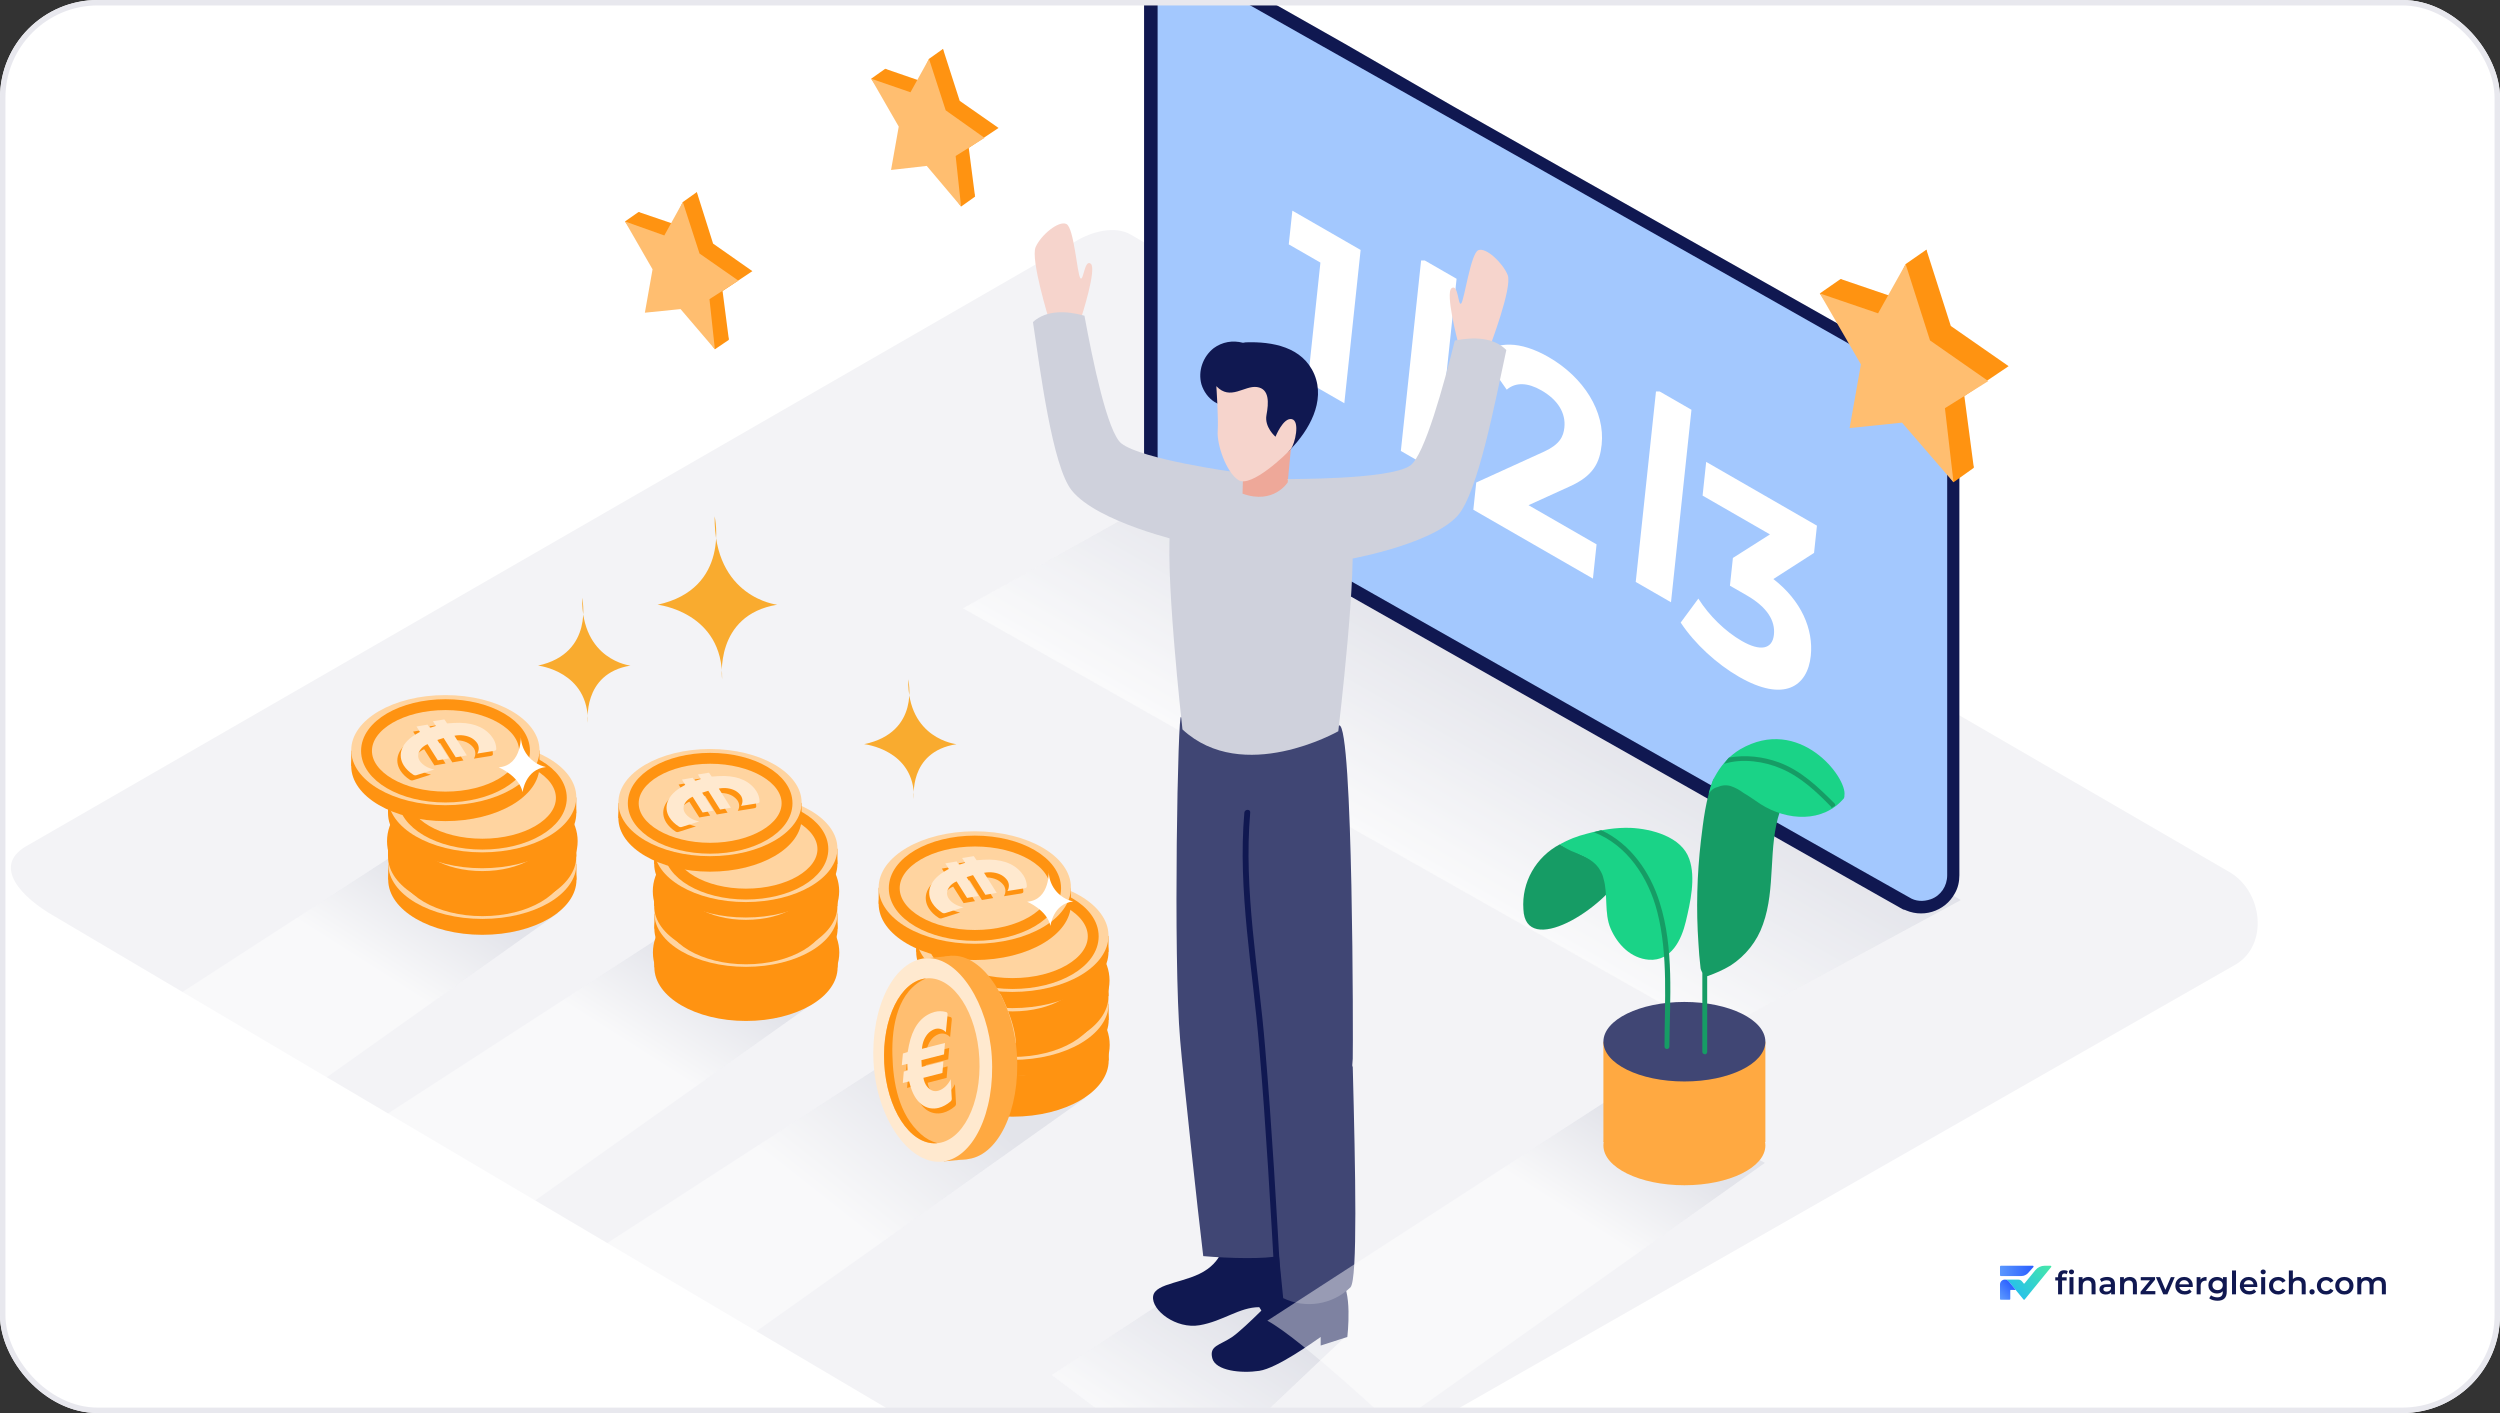 <?xml version="1.0" encoding="UTF-8"?>
<svg xmlns="http://www.w3.org/2000/svg" width="460" height="260" viewBox="0 0 460 260" fill="none">
  <rect x="0" y="0" width="460" height="260" fill="#333333" stroke="none"/>
  <g clip-path="url(#clip0_852_2)">
    <rect width="460" height="260" rx="18" fill="white"></rect>
    <path d="M373.183 234.219L374.14 233.146C374.159 233.125 374.171 233.098 374.176 233.07C374.18 233.042 374.176 233.013 374.165 232.986C374.154 232.96 374.135 232.938 374.111 232.921C374.087 232.905 374.06 232.897 374.031 232.896H368.149C368.11 232.896 368.072 232.912 368.044 232.94C368.016 232.968 368 233.006 368 233.046V234.644C368 234.684 368.016 234.722 368.044 234.75C368.072 234.778 368.11 234.794 368.149 234.794H371.9C372.142 234.794 372.381 234.743 372.602 234.644C372.823 234.545 373.021 234.4 373.183 234.219Z" fill="url(#paint0_linear_852_2)"></path>
    <path d="M377.295 232.896C377.324 232.896 377.351 232.904 377.375 232.919C377.399 232.934 377.418 232.956 377.431 232.982C377.443 233.007 377.447 233.036 377.444 233.064C377.44 233.092 377.429 233.119 377.411 233.141L373.656 237.739L372.55 239.099C372.536 239.116 372.518 239.13 372.498 239.14C372.478 239.149 372.456 239.154 372.434 239.154C372.412 239.154 372.39 239.149 372.37 239.14C372.35 239.13 372.332 239.116 372.318 239.099L370.886 237.347L369.622 235.795C369.533 235.685 369.421 235.596 369.294 235.535C369.167 235.474 369.028 235.443 368.887 235.442H371.361C371.493 235.443 371.622 235.473 371.741 235.529C371.86 235.586 371.964 235.669 372.047 235.771L372.355 236.148C372.364 236.16 372.376 236.17 372.39 236.177C372.404 236.183 372.419 236.187 372.434 236.187C372.449 236.187 372.464 236.183 372.478 236.177C372.491 236.17 372.503 236.16 372.513 236.148L373.619 234.794L373.671 234.73L374.502 233.711C374.71 233.457 374.972 233.251 375.269 233.11C375.565 232.969 375.889 232.896 376.218 232.896H377.295Z" fill="url(#paint1_linear_852_2)"></path>
    <path d="M370.886 237.343H369.993C369.965 237.343 369.939 237.354 369.92 237.373C369.901 237.392 369.89 237.419 369.89 237.446V239.004C369.89 239.024 369.886 239.043 369.879 239.061C369.871 239.079 369.86 239.096 369.846 239.11C369.832 239.124 369.816 239.135 369.798 239.142C369.78 239.15 369.76 239.154 369.741 239.154H368.149C368.13 239.154 368.11 239.15 368.092 239.142C368.074 239.135 368.058 239.124 368.044 239.11C368.03 239.096 368.019 239.079 368.011 239.061C368.004 239.043 368 239.024 368 239.004V236.336C368 236.219 368.022 236.102 368.067 235.994C368.111 235.886 368.176 235.787 368.259 235.704C368.341 235.621 368.439 235.555 368.547 235.51C368.654 235.466 368.77 235.442 368.887 235.442C369.027 235.442 369.166 235.474 369.293 235.534C369.42 235.594 369.533 235.682 369.622 235.792L370.886 237.343Z" fill="url(#paint2_linear_852_2)"></path>
    <path d="M378.686 238.151V234.816C378.686 234.485 378.782 234.221 378.975 234.024C379.171 233.823 379.45 233.723 379.811 233.723C379.941 233.723 380.062 233.736 380.176 233.764C380.294 233.792 380.392 233.835 380.471 233.894L380.27 234.45C380.215 234.406 380.153 234.375 380.082 234.355C380.011 234.332 379.939 234.32 379.864 234.32C379.711 234.32 379.595 234.363 379.517 234.45C379.438 234.533 379.399 234.659 379.399 234.828V235.183L379.422 235.514V238.151H378.686ZM378.168 235.609V235.017H380.265V235.609H378.168ZM380.783 238.151V234.994H381.519V238.151H380.783ZM381.154 234.473C381.016 234.473 380.903 234.43 380.812 234.343C380.726 234.257 380.683 234.152 380.683 234.03C380.683 233.904 380.726 233.8 380.812 233.717C380.903 233.63 381.016 233.587 381.154 233.587C381.291 233.587 381.403 233.628 381.49 233.711C381.58 233.79 381.625 233.89 381.625 234.012C381.625 234.142 381.582 234.253 381.495 234.343C381.409 234.43 381.295 234.473 381.154 234.473ZM384.27 234.958C384.521 234.958 384.745 235.008 384.941 235.106C385.142 235.205 385.299 235.356 385.412 235.561C385.526 235.762 385.583 236.022 385.583 236.342V238.151H384.847V236.436C384.847 236.156 384.78 235.948 384.647 235.81C384.517 235.672 384.335 235.603 384.099 235.603C383.926 235.603 383.773 235.638 383.64 235.709C383.506 235.78 383.402 235.886 383.328 236.028C383.257 236.166 383.222 236.342 383.222 236.555V238.151H382.485V234.994H383.186V235.845L383.063 235.585C383.173 235.384 383.332 235.23 383.54 235.124C383.752 235.013 383.995 234.958 384.27 234.958ZM388.455 238.151V237.512L388.413 237.376V236.259C388.413 236.042 388.349 235.875 388.219 235.756C388.09 235.634 387.893 235.573 387.63 235.573C387.454 235.573 387.279 235.601 387.106 235.656C386.937 235.711 386.794 235.788 386.676 235.886L386.388 235.348C386.556 235.218 386.757 235.122 386.988 235.059C387.224 234.992 387.467 234.958 387.719 234.958C388.174 234.958 388.525 235.069 388.773 235.289C389.024 235.506 389.15 235.843 389.15 236.3V238.151H388.455ZM387.465 238.192C387.23 238.192 387.024 238.153 386.847 238.074C386.67 237.991 386.533 237.879 386.435 237.737C386.34 237.591 386.293 237.428 386.293 237.246C386.293 237.069 386.335 236.909 386.417 236.767C386.503 236.625 386.643 236.513 386.835 236.43C387.028 236.348 387.283 236.306 387.601 236.306H388.514V236.797H387.654C387.402 236.797 387.234 236.838 387.147 236.921C387.061 237 387.018 237.098 387.018 237.217C387.018 237.351 387.071 237.457 387.177 237.536C387.283 237.615 387.43 237.654 387.618 237.654C387.799 237.654 387.96 237.613 388.101 237.53C388.247 237.447 388.351 237.325 388.413 237.163L388.537 237.607C388.466 237.792 388.339 237.936 388.154 238.038C387.974 238.141 387.744 238.192 387.465 238.192ZM391.879 234.958C392.13 234.958 392.354 235.008 392.55 235.106C392.75 235.205 392.908 235.356 393.021 235.561C393.135 235.762 393.192 236.022 393.192 236.342V238.151H392.456V236.436C392.456 236.156 392.389 235.948 392.256 235.81C392.126 235.672 391.944 235.603 391.708 235.603C391.535 235.603 391.382 235.638 391.249 235.709C391.115 235.78 391.011 235.886 390.937 236.028C390.866 236.166 390.831 236.342 390.831 236.555V238.151H390.094V234.994H390.795V235.845L390.672 235.585C390.781 235.384 390.941 235.23 391.149 235.124C391.361 235.013 391.604 234.958 391.879 234.958ZM393.867 238.151V237.684L395.804 235.331L395.94 235.585H393.902V234.994H396.529V235.461L394.591 237.814L394.444 237.56H396.582V238.151H393.867ZM398.039 238.151L396.691 234.994H397.456L398.616 237.778H398.239L399.441 234.994H400.148L398.799 238.151H398.039ZM402 238.192C401.65 238.192 401.344 238.123 401.081 237.985C400.822 237.843 400.62 237.65 400.474 237.406C400.333 237.161 400.262 236.884 400.262 236.572C400.262 236.257 400.331 235.979 400.468 235.739C400.61 235.494 400.802 235.303 401.046 235.165C401.293 235.027 401.574 234.958 401.888 234.958C402.194 234.958 402.467 235.025 402.706 235.159C402.946 235.293 403.134 235.482 403.272 235.727C403.409 235.971 403.478 236.259 403.478 236.59C403.478 236.622 403.476 236.657 403.472 236.696C403.472 236.736 403.47 236.773 403.466 236.809H400.845V236.318H403.077L402.789 236.472C402.793 236.29 402.755 236.131 402.677 235.993C402.598 235.855 402.49 235.747 402.353 235.668C402.219 235.589 402.064 235.549 401.888 235.549C401.707 235.549 401.548 235.589 401.411 235.668C401.277 235.747 401.171 235.857 401.093 235.999C401.018 236.137 400.981 236.3 400.981 236.489V236.608C400.981 236.797 401.024 236.964 401.11 237.11C401.197 237.256 401.318 237.368 401.475 237.447C401.632 237.526 401.813 237.565 402.017 237.565C402.194 237.565 402.353 237.538 402.494 237.483C402.636 237.428 402.761 237.341 402.871 237.223L403.266 237.678C403.124 237.843 402.946 237.971 402.73 238.062C402.518 238.149 402.274 238.192 402 238.192ZM404.185 238.151V234.994H404.886V235.863L404.803 235.609C404.898 235.396 405.045 235.234 405.245 235.124C405.449 235.013 405.702 234.958 406.005 234.958V235.662C405.973 235.654 405.944 235.65 405.916 235.65C405.889 235.646 405.861 235.644 405.834 235.644C405.555 235.644 405.333 235.727 405.168 235.892C405.004 236.054 404.921 236.296 404.921 236.62V238.151H404.185ZM408.026 239.339C407.735 239.339 407.45 239.3 407.172 239.221C406.897 239.146 406.671 239.036 406.494 238.89L406.824 238.334C406.962 238.448 407.134 238.539 407.342 238.606C407.554 238.677 407.768 238.712 407.984 238.712C408.33 238.712 408.583 238.632 408.744 238.47C408.905 238.312 408.986 238.074 408.986 237.755V237.193L409.044 236.478L409.021 235.762V234.994H409.722V237.672C409.722 238.243 409.576 238.663 409.286 238.931C408.995 239.203 408.575 239.339 408.026 239.339ZM407.931 238.009C407.633 238.009 407.362 237.946 407.119 237.82C406.879 237.69 406.689 237.51 406.547 237.282C406.41 237.053 406.341 236.785 406.341 236.478C406.341 236.174 406.41 235.908 406.547 235.68C406.689 235.451 406.879 235.274 407.119 235.147C407.362 235.021 407.633 234.958 407.931 234.958C408.198 234.958 408.438 235.011 408.65 235.118C408.862 235.224 409.031 235.39 409.156 235.614C409.286 235.839 409.351 236.127 409.351 236.478C409.351 236.828 409.286 237.118 409.156 237.347C409.031 237.571 408.862 237.739 408.65 237.849C408.438 237.956 408.198 238.009 407.931 238.009ZM408.043 237.382C408.228 237.382 408.393 237.345 408.538 237.27C408.683 237.191 408.795 237.085 408.874 236.951C408.956 236.813 408.997 236.655 408.997 236.478C408.997 236.3 408.956 236.145 408.874 236.011C408.795 235.873 408.683 235.768 408.538 235.697C408.393 235.622 408.228 235.585 408.043 235.585C407.859 235.585 407.692 235.622 407.543 235.697C407.397 235.768 407.284 235.873 407.201 236.011C407.123 236.145 407.083 236.3 407.083 236.478C407.083 236.655 407.123 236.813 407.201 236.951C407.284 237.085 407.397 237.191 407.543 237.27C407.692 237.345 407.859 237.382 408.043 237.382ZM410.69 238.151V233.764H411.426V238.151H410.69ZM413.87 238.192C413.521 238.192 413.215 238.123 412.951 237.985C412.692 237.843 412.49 237.65 412.345 237.406C412.204 237.161 412.133 236.884 412.133 236.572C412.133 236.257 412.202 235.979 412.339 235.739C412.48 235.494 412.673 235.303 412.916 235.165C413.163 235.027 413.444 234.958 413.758 234.958C414.065 234.958 414.337 235.025 414.577 235.159C414.816 235.293 415.005 235.482 415.142 235.727C415.28 235.971 415.348 236.259 415.348 236.59C415.348 236.622 415.346 236.657 415.343 236.696C415.343 236.736 415.341 236.773 415.337 236.809H412.716V236.318H414.948L414.659 236.472C414.663 236.29 414.626 236.131 414.547 235.993C414.469 235.855 414.361 235.747 414.224 235.668C414.09 235.589 413.935 235.549 413.758 235.549C413.578 235.549 413.419 235.589 413.281 235.668C413.148 235.747 413.042 235.857 412.963 235.999C412.889 236.137 412.851 236.3 412.851 236.489V236.608C412.851 236.797 412.895 236.964 412.981 237.11C413.067 237.256 413.189 237.368 413.346 237.447C413.503 237.526 413.684 237.565 413.888 237.565C414.065 237.565 414.224 237.538 414.365 237.483C414.506 237.428 414.632 237.341 414.742 237.223L415.136 237.678C414.995 237.843 414.816 237.971 414.6 238.062C414.388 238.149 414.145 238.192 413.87 238.192ZM416.055 238.151V234.994H416.792V238.151H416.055ZM416.426 234.473C416.289 234.473 416.175 234.43 416.085 234.343C415.999 234.257 415.955 234.152 415.955 234.03C415.955 233.904 415.999 233.8 416.085 233.717C416.175 233.63 416.289 233.587 416.426 233.587C416.564 233.587 416.676 233.628 416.762 233.711C416.852 233.79 416.898 233.89 416.898 234.012C416.898 234.142 416.854 234.253 416.768 234.343C416.682 234.43 416.568 234.473 416.426 234.473ZM419.201 238.192C418.871 238.192 418.576 238.123 418.317 237.985C418.062 237.843 417.862 237.65 417.717 237.406C417.571 237.161 417.499 236.884 417.499 236.572C417.499 236.257 417.571 235.979 417.717 235.739C417.862 235.494 418.062 235.303 418.317 235.165C418.576 235.027 418.871 234.958 419.201 234.958C419.507 234.958 419.776 235.021 420.008 235.147C420.243 235.27 420.422 235.451 420.544 235.691L419.978 236.022C419.884 235.873 419.768 235.762 419.631 235.691C419.497 235.62 419.352 235.585 419.195 235.585C419.014 235.585 418.851 235.624 418.706 235.703C418.561 235.782 418.447 235.896 418.364 236.046C418.282 236.192 418.241 236.367 418.241 236.572C418.241 236.777 418.282 236.955 418.364 237.104C418.447 237.25 418.561 237.362 418.706 237.441C418.851 237.52 419.014 237.56 419.195 237.56C419.352 237.56 419.497 237.524 419.631 237.453C419.768 237.382 419.884 237.272 419.978 237.122L420.544 237.453C420.422 237.69 420.243 237.873 420.008 238.003C419.776 238.129 419.507 238.192 419.201 238.192ZM422.936 234.958C423.187 234.958 423.411 235.008 423.607 235.106C423.807 235.205 423.964 235.356 424.078 235.561C424.192 235.762 424.249 236.022 424.249 236.342V238.151H423.513V236.436C423.513 236.156 423.446 235.948 423.312 235.81C423.183 235.672 423 235.603 422.765 235.603C422.592 235.603 422.439 235.638 422.305 235.709C422.172 235.78 422.068 235.886 421.993 236.028C421.923 236.166 421.887 236.342 421.887 236.555V238.151H421.151V233.764H421.887V235.845L421.728 235.585C421.838 235.384 421.997 235.23 422.205 235.124C422.417 235.013 422.661 234.958 422.936 234.958ZM425.418 238.192C425.285 238.192 425.171 238.147 425.077 238.056C424.983 237.962 424.935 237.843 424.935 237.701C424.935 237.552 424.983 237.433 425.077 237.347C425.171 237.256 425.285 237.211 425.418 237.211C425.552 237.211 425.666 237.256 425.76 237.347C425.854 237.433 425.901 237.552 425.901 237.701C425.901 237.843 425.854 237.962 425.76 238.056C425.666 238.147 425.552 238.192 425.418 238.192ZM428.012 238.192C427.682 238.192 427.387 238.123 427.128 237.985C426.873 237.843 426.673 237.65 426.528 237.406C426.382 237.161 426.31 236.884 426.31 236.572C426.31 236.257 426.382 235.979 426.528 235.739C426.673 235.494 426.873 235.303 427.128 235.165C427.387 235.027 427.682 234.958 428.012 234.958C428.318 234.958 428.587 235.021 428.818 235.147C429.054 235.27 429.233 235.451 429.354 235.691L428.789 236.022C428.695 235.873 428.579 235.762 428.442 235.691C428.308 235.62 428.163 235.585 428.006 235.585C427.825 235.585 427.662 235.624 427.517 235.703C427.372 235.782 427.258 235.896 427.175 236.046C427.093 236.192 427.052 236.367 427.052 236.572C427.052 236.777 427.093 236.955 427.175 237.104C427.258 237.25 427.372 237.362 427.517 237.441C427.662 237.52 427.825 237.56 428.006 237.56C428.163 237.56 428.308 237.524 428.442 237.453C428.579 237.382 428.695 237.272 428.789 237.122L429.354 237.453C429.233 237.69 429.054 237.873 428.818 238.003C428.587 238.129 428.318 238.192 428.012 238.192ZM431.358 238.192C431.036 238.192 430.75 238.123 430.498 237.985C430.247 237.843 430.049 237.65 429.904 237.406C429.758 237.161 429.686 236.884 429.686 236.572C429.686 236.257 429.758 235.979 429.904 235.739C430.049 235.494 430.247 235.303 430.498 235.165C430.75 235.027 431.036 234.958 431.358 234.958C431.684 234.958 431.973 235.027 432.224 235.165C432.479 235.303 432.677 235.492 432.819 235.733C432.964 235.973 433.037 236.253 433.037 236.572C433.037 236.884 432.964 237.161 432.819 237.406C432.677 237.65 432.479 237.843 432.224 237.985C431.973 238.123 431.684 238.192 431.358 238.192ZM431.358 237.56C431.539 237.56 431.7 237.52 431.841 237.441C431.982 237.362 432.092 237.248 432.171 237.098C432.253 236.949 432.295 236.773 432.295 236.572C432.295 236.367 432.253 236.192 432.171 236.046C432.092 235.896 431.982 235.782 431.841 235.703C431.7 235.624 431.541 235.585 431.364 235.585C431.183 235.585 431.023 235.624 430.881 235.703C430.744 235.782 430.634 235.896 430.551 236.046C430.469 236.192 430.428 236.367 430.428 236.572C430.428 236.773 430.469 236.949 430.551 237.098C430.634 237.248 430.744 237.362 430.881 237.441C431.023 237.52 431.182 237.56 431.358 237.56ZM437.71 234.958C437.961 234.958 438.183 235.008 438.375 235.106C438.572 235.205 438.725 235.356 438.835 235.561C438.945 235.762 439 236.022 439 236.342V238.151H438.264V236.436C438.264 236.156 438.203 235.948 438.081 235.81C437.959 235.672 437.785 235.603 437.557 235.603C437.396 235.603 437.253 235.638 437.127 235.709C437.005 235.78 436.909 235.884 436.838 236.022C436.772 236.16 436.738 236.336 436.738 236.549V238.151H436.002V236.436C436.002 236.156 435.941 235.948 435.82 235.81C435.698 235.672 435.523 235.603 435.295 235.603C435.134 235.603 434.991 235.638 434.865 235.709C434.744 235.78 434.648 235.884 434.577 236.022C434.51 236.16 434.477 236.336 434.477 236.549V238.151H433.741V234.994H434.441V235.833L434.318 235.585C434.424 235.38 434.577 235.224 434.777 235.118C434.981 235.011 435.213 234.958 435.472 234.958C435.767 234.958 436.022 235.031 436.238 235.177C436.458 235.323 436.603 235.544 436.673 235.839L436.385 235.739C436.487 235.502 436.656 235.313 436.891 235.171C437.127 235.029 437.4 234.958 437.71 234.958Z" fill="#101851"></path>
    <path d="M202.529 282.388L10.04 168.607C3.889 165.116 -1.347 159.465 4.638 155.808L197.875 44.437C200.784 42.608 205.189 41.445 208.097 43.19L410.228 160.462C416.378 164.036 417.458 173.926 411.308 177.5L227.961 282.222C220.066 286.793 210.425 286.793 202.529 282.388Z" fill="#F3F3F6"></path>
    <g style="mix-blend-mode:multiply" opacity="0.63">
      <path d="M212.918 91.977L177.18 111.924L315.479 190.133L360.776 165.615C353.96 161.127 219.9 96.299 212.918 91.977Z" fill="url(#paint3_linear_852_2)"></path>
    </g>
    <path d="M359.446 72.861L211.755 -10.75V83.417C211.755 85.993 213.085 88.32 215.329 89.567L348.974 165.2C352.382 167.111 356.62 165.948 358.615 162.54C359.197 161.46 359.529 160.296 359.529 159.049L359.446 72.861Z" fill="#A3C8FE"></path>
    <path d="M351.301 165.116L342.158 159.963L318.97 146.832L288.301 129.461L256.635 111.509L230.538 96.715L216.326 88.653L215.411 88.154C213.915 87.323 213.001 85.661 213.001 83.915C213.001 81.921 213.001 79.926 213.001 78.014V-10.75L211.173 -9.67L215.162 -7.426L225.884 -1.358L241.758 7.618L261.207 18.589L282.4 30.557L303.843 42.691L323.874 53.995L340.745 63.553L352.88 70.451C354.791 71.531 356.703 72.778 358.615 73.692C358.698 73.692 358.781 73.775 358.864 73.859L358.282 72.861V161.044C358.282 163.039 357.119 164.784 355.29 165.449C353.877 165.948 352.464 165.864 351.301 165.116C349.888 164.368 348.724 166.446 350.054 167.194C353.545 169.106 357.867 167.776 359.695 164.368C360.277 163.371 360.526 162.207 360.526 161.044C360.526 159.797 360.526 158.551 360.526 157.387V85.494C360.526 81.339 360.693 77.183 360.526 73.028C360.526 72.944 360.526 72.944 360.526 72.861C360.526 72.446 360.277 72.03 359.944 71.864L355.955 69.62L345.234 63.553L329.359 54.577L309.911 43.606L288.717 31.637L267.274 19.503L247.41 8.033L230.538 -1.525L218.404 -8.423C216.492 -9.503 214.58 -10.667 212.586 -11.664L212.336 -11.831C211.755 -12.163 211.006 -11.997 210.674 -11.415C210.591 -11.249 210.508 -10.999 210.508 -10.833V82.253C210.508 82.835 210.508 83.417 210.508 83.998C210.508 86.575 211.838 88.902 214.082 90.232C217.323 92.144 220.731 93.972 224.055 95.883L247.825 109.348L278.91 126.968L310.492 144.837L336.257 159.465L349.472 166.945L350.054 167.277C350.636 167.61 351.384 167.36 351.716 166.779C352.049 166.197 351.883 165.449 351.301 165.116Z" fill="#101851"></path>
    <path d="M354.458 45.933L358.947 59.979L369.585 67.376L361.44 72.861L363.185 86.076L353.794 75.105L344.069 76.103L346.23 64.384L338.667 51.335L349.389 54.992L354.458 45.933Z" fill="#FF9311"></path>
    <path d="M359.445 88.736L363.185 86.076L357.118 68.373L354.458 45.933L350.635 48.592L347.061 56.571L338.667 51.335L334.844 53.995" fill="#FF9311"></path>
    <path d="M350.635 48.592L355.123 62.638L365.845 70.118L357.866 75.105L359.445 88.736L349.97 77.765L340.329 78.762L342.407 67.043L334.844 53.995L345.565 57.652L350.635 48.592Z" fill="#FFBE70"></path>
    <path d="M281.249 92.955L293.769 100.164L293.099 106.465L271.094 93.794L271.627 88.783L284.153 83.078C287.032 81.747 287.672 80.292 287.845 78.669C288.124 76.044 286.706 73.607 283.627 71.834C281.132 70.397 278.893 70.273 277.24 71.702L272.718 65.249C275.365 62.771 279.701 62.684 284.942 65.702C291.431 69.439 295.351 75.748 294.706 81.81C294.361 85.055 293.256 87.56 288.717 89.556L281.249 92.955Z" fill="white"></path>
    <g clip-path="url(#clip1_852_2)">
      <path d="M237.793 38.76L250.355 45.993L246.802 79.404L240.063 75.524L242.957 48.318L237.133 44.965L237.793 38.76Z" fill="white"></path>
    </g>
    <g clip-path="url(#clip2_852_2)">
      <path d="M326.299 106.542C331.439 110.515 333.705 115.771 333.182 120.687C332.583 126.319 328.25 129.295 319.972 124.528C315.895 122.181 311.831 118.473 309.246 114.553L312.496 110.144C314.498 113.322 317.459 116.193 320.496 117.941C323.865 119.881 326.113 119.504 326.402 116.783C326.671 114.253 325.216 111.744 321.389 109.54L318.311 107.768L318.854 102.661L325.672 98.33L313.276 91.192L313.936 84.987L334.318 96.723L333.785 101.735L326.299 106.542Z" fill="white"></path>
    </g>
    <g clip-path="url(#clip3_852_2)">
      <path d="M300.974 107.079L304.74 71.663L311.229 75.399L307.463 110.816L300.974 107.079Z" fill="white"></path>
    </g>
    <g clip-path="url(#clip4_852_2)">
      <path d="M257.755 82.976L261.522 47.56L268.011 51.296L264.244 86.713L257.755 82.976Z" fill="white"></path>
    </g>
    <g style="mix-blend-mode:multiply" opacity="0.63">
      <path d="M225.501 232L193.501 253L219.501 272.5L248.001 245.5C241.186 241.095 232.399 236.405 225.501 232Z" fill="url(#paint4_linear_852_2)"></path>
    </g>
    <path d="M198.955 58.417C198.955 58.417 201.864 49.441 200.701 48.527C199.537 47.613 199.371 51.852 198.789 51.187C198.207 50.522 197.626 41.878 196.213 41.213C194.8 40.548 191.558 43.208 190.561 45.452C189.564 47.696 193.054 58.916 193.054 58.916C193.054 58.916 197.376 62.075 198.955 58.417Z" fill="#F6D4CC"></path>
    <path d="M206.353 81.606C203.776 79.611 201.033 66.23 199.537 58.085C196.213 57.171 192.556 57.005 190.062 59.249C191.392 68.059 193.636 85.845 197.21 90.25C201.948 96.151 217.822 99.725 217.822 99.725L227.048 86.842C226.965 86.842 210.093 84.515 206.353 81.606Z" fill="#CFD1DC"></path>
    <path d="M222.145 233.536C225.719 230.96 225.054 227.801 225.054 227.801L237.022 228.799C237.188 233.453 237.105 238.024 237.188 242.678L232.866 242.346L231.703 240.518C228.046 240.518 225.054 243.094 220.732 243.842C216.41 244.59 211.839 241.099 212.171 238.523C212.504 235.946 218.571 236.113 222.145 233.536Z" fill="#101851"></path>
    <path d="M235.608 237.609C235.608 237.609 229.042 244.424 226.714 246.003C224.387 247.582 222.476 247.582 223.058 249.909C223.639 252.236 228.377 252.735 231.701 252.236C235.026 251.738 241.675 246.917 243.005 246.003V247.582L247.908 246.003C247.908 246.003 248.989 236.944 246.412 235.281" fill="#101851"></path>
    <path d="M235.94 135.879L217.323 131.972C216.741 129.894 215.827 176.188 217.157 191.481C217.656 197.465 220.398 222.981 221.396 231.126C226.133 231.541 232.948 231.708 235.525 231.043C236.439 207.771 235.94 135.879 235.94 135.879Z" fill="#404674"></path>
    <path d="M225.801 138.123L246.413 133.468C248.989 133.219 248.989 191.897 248.906 194.806L248.823 195.969C248.823 196.052 248.823 196.218 248.906 196.302C249.405 215.584 249.82 235.365 248.491 236.861C245.166 240.102 240.179 240.85 236.107 238.855C236.107 238.855 228.876 165.633 227.629 158.402C226.466 151.67 225.884 144.855 225.801 138.123Z" fill="#404674"></path>
    <path d="M236.855 88.089C236.855 88.089 237.437 88.338 238.351 88.754C241.26 90.083 247.493 93.491 248.574 97.647C249.987 103.132 246.247 134.549 246.247 134.549C246.247 134.549 228.71 144.522 217.573 134.216C217.573 134.216 214.082 103.215 215.495 96.068C216.908 88.92 221.895 86.51 227.048 86.842" fill="#CFD1DC"></path>
    <path d="M237.52 82.603L236.938 88.754C236.938 88.754 234.362 92.909 228.627 90.832L228.793 84.598" fill="#EEA899"></path>
    <path d="M223.308 64.069C224.887 62.906 226.798 62.573 228.71 63.072C228.876 63.072 229.042 62.989 229.209 62.989C234.112 62.823 239.681 63.82 241.842 68.89C243.92 73.877 240.844 79.196 237.437 82.687C234.694 85.513 230.871 82.604 231.037 79.528C229.125 78.697 227.879 76.869 227.713 74.791C226.216 75.04 224.72 74.708 223.474 73.96C222.31 73.212 221.479 72.048 221.064 70.718C220.399 68.308 221.313 65.649 223.308 64.069Z" fill="#101851"></path>
    <path d="M223.806 71.05C223.806 71.05 224.221 77.035 224.055 79.362C223.889 81.689 225.551 86.842 227.878 88.338C230.205 89.834 236.771 83.517 237.519 82.603C238.267 81.689 239.265 77.45 237.685 77.118C236.106 76.785 234.693 80.359 234.693 80.359C234.693 80.359 232.616 78.614 233.031 76.37C233.447 74.126 233.613 71.549 231.286 71.217C228.959 70.884 226.382 73.793 223.806 71.05Z" fill="#F6D4CC"></path>
    <path d="M268.272 62.989C268.272 62.989 265.861 53.846 267.108 53.015C268.355 52.184 268.272 56.423 268.853 55.841C269.435 55.259 270.599 46.616 272.012 46.034C273.424 45.452 276.5 48.361 277.414 50.605C278.328 52.849 274.089 63.903 274.089 63.903C274.089 63.903 269.601 66.729 268.272 62.989Z" fill="#F6D4CC"></path>
    <path d="M259.462 85.679C262.122 83.85 265.696 70.635 267.69 62.656C271.098 61.992 274.755 61.992 277.165 64.402C275.254 73.129 272.012 90.665 268.189 94.904C263.119 100.473 246.995 103.132 246.995 103.132L236.855 88.172C236.855 88.089 255.556 88.338 259.462 85.679Z" fill="#CFD1DC"></path>
    <path d="M232.783 192.728C231.619 178.432 228.793 163.888 230.04 149.509C230.123 148.844 229.043 148.844 228.96 149.509C227.713 163.888 230.539 178.432 231.702 192.728C232.949 207.356 233.78 222.067 234.611 236.778C234.611 237.442 235.692 237.442 235.692 236.778C234.861 222.067 234.029 207.356 232.783 192.728Z" fill="#101851"></path>
    <path d="M128.215 35.347L131.207 44.822L138.438 49.891L132.952 53.548L134.116 62.525L127.716 55.044L121.15 55.792L122.646 47.814L117.493 39.004L124.807 41.497L128.215 35.347Z" fill="#FF9311"></path>
    <path d="M131.539 64.27L134.116 62.525L130.043 50.556L128.215 35.347L125.638 37.175L123.145 42.578L117.493 39.004L115 40.749" fill="#FF9311"></path>
    <path d="M125.638 37.175L128.714 46.65L135.861 51.637L130.542 55.044L131.539 64.27L125.223 56.873L118.657 57.538L120.07 49.559L115 40.749L122.231 43.326L125.638 37.175Z" fill="#FFBE70"></path>
    <path d="M173.511 9L176.587 18.558L183.734 23.545L178.249 27.202L179.412 36.178L173.013 28.781L166.53 29.446L167.943 21.467L162.873 12.657L170.104 15.15L173.511 9Z" fill="#FF9311"></path>
    <path d="M176.836 38.006L179.413 36.178L175.34 24.21L173.512 9L170.935 10.829L168.525 16.231L162.873 12.657L160.297 14.485" fill="#FF9311"></path>
    <path d="M170.935 10.829L174.01 20.303L181.158 25.373L175.839 28.698L176.836 38.007L170.52 30.526L163.954 31.274L165.367 23.296L160.297 14.486L167.528 16.979L170.935 10.829Z" fill="#FFBE70"></path>
    <path style="mix-blend-mode:multiply" opacity="0.46" d="M11.188 197.01L76.415 154.764L102.745 167.963L34.498 216.416C34.498 216.416 17.247 200.234 11.188 197.01Z" fill="url(#paint5_linear_852_2)"></path>
    <path d="M88.751 172.007C98.318 172.007 106.073 167.471 106.073 161.876C106.073 156.281 98.318 151.745 88.751 151.745C79.185 151.745 71.43 156.281 71.43 161.876C71.43 167.471 79.185 172.007 88.751 172.007Z" fill="#FF9311"></path>
    <path d="M71.43 161.876V158.949L73.315 161.29L71.43 161.876Z" fill="#FF9311"></path>
    <path d="M106.065 158.949V161.876H103.873L105.479 159.528L106.065 158.949Z" fill="#FF9311"></path>
    <path d="M88.751 169.08C98.318 169.08 106.073 164.544 106.073 158.949C106.073 153.354 98.318 148.818 88.751 148.818C79.185 148.818 71.43 153.354 71.43 158.949C71.43 164.544 79.185 169.08 88.751 169.08Z" fill="#FFD4A0"></path>
    <path d="M88.776 167.57C96.805 167.57 103.313 163.764 103.313 159.069C103.313 154.373 96.805 150.567 88.776 150.567C80.748 150.567 74.239 154.373 74.239 159.069C74.239 163.764 80.748 167.57 88.776 167.57Z" stroke="#FF9311" stroke-width="2" stroke-miterlimit="10"></path>
    <path d="M88.716 167.716C98.283 167.716 106.038 163.18 106.038 157.585C106.038 151.99 98.283 147.454 88.716 147.454C79.15 147.454 71.394 151.99 71.394 157.585C71.394 163.18 79.15 167.716 88.716 167.716Z" fill="#FF9311"></path>
    <path d="M71.394 157.585V154.658L73.28 156.993L71.394 157.585Z" fill="#FF9311"></path>
    <path d="M106.039 154.658V157.585H103.841L105.453 155.236L106.039 154.658Z" fill="#FF9311"></path>
    <path d="M88.716 164.789C98.283 164.789 106.038 160.253 106.038 154.658C106.038 149.063 98.283 144.527 88.716 144.527C79.15 144.527 71.394 149.063 71.394 154.658C71.394 160.253 79.15 164.789 88.716 164.789Z" fill="#FFD4A0"></path>
    <path d="M88.75 163.279C96.778 163.279 103.287 159.473 103.287 154.778C103.287 150.083 96.778 146.277 88.75 146.277C80.721 146.277 74.213 150.083 74.213 154.778C74.213 159.473 80.721 163.279 88.75 163.279Z" stroke="#FF9311" stroke-width="6" stroke-miterlimit="10"></path>
    <path d="M88.716 159.754C98.283 159.754 106.038 155.218 106.038 149.623C106.038 144.028 98.283 139.492 88.716 139.492C79.15 139.492 71.394 144.028 71.394 149.623C71.394 155.218 79.15 159.754 88.716 159.754Z" fill="#FF9311"></path>
    <path d="M71.394 149.63V146.703L73.28 149.038L71.394 149.63Z" fill="#FF9311"></path>
    <path d="M106.039 146.703V149.63H103.841L105.453 147.275L106.039 146.703Z" fill="#FF9311"></path>
    <path d="M88.716 156.833C98.283 156.833 106.038 152.297 106.038 146.702C106.038 141.107 98.283 136.571 88.716 136.571C79.15 136.571 71.394 141.107 71.394 146.702C71.394 152.297 79.15 156.833 88.716 156.833Z" fill="#FFD4A0"></path>
    <path d="M88.75 155.323C96.778 155.323 103.287 151.517 103.287 146.822C103.287 142.127 96.778 138.321 88.75 138.321C80.721 138.321 74.213 142.127 74.213 146.822C74.213 151.517 80.721 155.323 88.75 155.323Z" stroke="#FF9311" stroke-width="2" stroke-miterlimit="10"></path>
    <path d="M81.947 151.086C91.513 151.086 99.269 146.551 99.269 140.955C99.269 135.36 91.513 130.824 81.947 130.824C72.38 130.824 64.625 135.36 64.625 140.955C64.625 146.551 72.38 151.086 81.947 151.086Z" fill="#FF9311"></path>
    <path d="M64.625 140.955V138.035L66.51 140.37L64.625 140.955Z" fill="#FF9311"></path>
    <path d="M99.268 138.035V140.955H97.069L98.675 138.607L99.268 138.035Z" fill="#FF9311"></path>
    <path d="M81.947 148.159C91.513 148.159 99.269 143.623 99.269 138.028C99.269 132.433 91.513 127.897 81.947 127.897C72.38 127.897 64.625 132.433 64.625 138.028C64.625 143.623 72.38 148.159 81.947 148.159Z" fill="#FFD4A0"></path>
    <path d="M81.975 146.656C90.004 146.656 96.512 142.85 96.512 138.155C96.512 133.46 90.004 129.654 81.975 129.654C73.947 129.654 67.439 133.46 67.439 138.155C67.439 142.85 73.947 146.656 81.975 146.656Z" stroke="#FF9311" stroke-width="2" stroke-miterlimit="10"></path>
    <path d="M86.188 136.756C85.751 136.505 85.235 136.335 84.681 136.258C84.127 136.181 83.548 136.2 82.99 136.312L85.269 139.929C84.571 140.04 83.918 140.145 83.231 140.278L80.999 136.726L79.844 137.091L81.983 140.487C81.278 140.6 80.612 140.706 79.932 140.839L78.041 137.857C77.521 138.084 77.085 138.407 76.781 138.791C76.477 139.176 76.316 139.608 76.314 140.042C76.33 140.359 76.433 140.667 76.618 140.948C76.883 141.338 77.257 141.679 77.718 141.951C78.179 142.222 78.716 142.417 79.297 142.525L78.031 142.923C77.418 143.121 76.733 143.321 76.097 143.537C75.99 143.586 75.867 143.607 75.746 143.599C75.625 143.591 75.514 143.553 75.43 143.491C74.691 143.023 74.096 142.446 73.678 141.794C72.487 139.903 73.067 137.548 76.303 135.805L76.642 135.612L76.015 134.614C76.701 134.505 77.367 134.399 78.054 134.265L78.437 134.872L79.58 134.513L79.041 133.644C79.752 133.531 80.424 133.424 81.135 133.31C81.305 133.574 81.626 134.019 81.644 134.04C81.662 134.061 82.459 133.982 82.88 133.957C85.981 133.78 88.251 134.544 89.69 136.249C89.839 136.425 89.973 136.608 90.093 136.796C90.465 137.384 90.669 138.029 90.693 138.691C90.707 138.936 90.615 139.056 90.182 139.116C89.198 139.273 88.208 139.431 87.199 139.592C87.375 139.283 87.465 138.954 87.463 138.626C87.461 138.298 87.367 137.978 87.187 137.685C86.943 137.327 86.604 137.012 86.188 136.756Z" fill="#FF9311"></path>
    <path d="M86.813 135.82C86.376 135.569 85.86 135.399 85.306 135.322C84.752 135.245 84.173 135.263 83.615 135.376L85.894 138.993C85.196 139.104 84.543 139.209 83.856 139.342L81.624 135.789L80.469 136.155L82.608 139.551C81.903 139.663 81.237 139.77 80.557 139.902L78.666 136.92C78.146 137.147 77.71 137.471 77.406 137.855C77.102 138.24 76.941 138.672 76.939 139.105C76.955 139.423 77.058 139.731 77.243 140.011C77.508 140.402 77.882 140.743 78.343 141.014C78.804 141.286 79.341 141.481 79.922 141.588L78.656 141.986C78.043 142.184 77.358 142.385 76.722 142.601C76.615 142.649 76.492 142.671 76.371 142.663C76.25 142.654 76.139 142.616 76.055 142.554C75.316 142.087 74.721 141.51 74.303 140.858C73.112 138.967 73.692 136.612 76.928 134.868L77.267 134.676L76.64 133.678C77.326 133.569 77.992 133.462 78.679 133.329L79.062 133.936L80.205 133.577L79.666 132.708C80.377 132.595 81.049 132.487 81.76 132.374C81.93 132.638 82.251 133.083 82.269 133.104C82.287 133.125 83.084 133.045 83.505 133.021C86.606 132.844 88.876 133.608 90.315 135.313C90.464 135.489 90.598 135.671 90.718 135.86C91.09 136.448 91.294 137.092 91.318 137.754C91.332 138 91.24 138.12 90.807 138.18C89.823 138.337 88.833 138.495 87.824 138.656C88 138.347 88.09 138.018 88.088 137.69C88.086 137.362 87.992 137.041 87.812 136.749C87.568 136.391 87.229 136.075 86.813 135.82Z" fill="#FFE9CF"></path>
    <path d="M95.84 135.106C95.84 135.106 96.21 140.833 91.756 141.188C91.756 141.188 95.524 142.755 96.157 145.754C96.157 145.754 96.624 141.564 100.452 141.135C99.097 140.834 97.89 140.065 97.046 138.962C96.203 137.859 95.775 136.493 95.84 135.106Z" fill="white"></path>
    <path style="mix-blend-mode:multiply" opacity="0.46" d="M60.188 212.123L125.415 169.877L151.745 183.076L83.498 231.529C83.498 231.529 66.247 215.347 60.188 212.123Z" fill="url(#paint6_linear_852_2)"></path>
    <path d="M137.262 187.856C146.573 187.856 154.12 183.441 154.12 177.996C154.12 172.551 146.573 168.136 137.262 168.136C127.952 168.136 120.404 172.551 120.404 177.996C120.404 183.441 127.952 187.856 137.262 187.856Z" fill="#FF9311"></path>
    <path d="M120.404 177.996V175.147L122.239 177.42L120.404 177.996Z" fill="#FF9311"></path>
    <path d="M154.112 175.147V177.996H151.979L153.541 175.711L154.112 175.147Z" fill="#FF9311"></path>
    <path d="M137.262 185.008C146.573 185.008 154.12 180.593 154.12 175.148C154.12 169.703 146.573 165.288 137.262 165.288C127.952 165.288 120.404 169.703 120.404 175.148C120.404 180.593 127.952 185.008 137.262 185.008Z" fill="#FFD4A0"></path>
    <path d="M137.283 183.538C145.097 183.538 151.431 179.833 151.431 175.264C151.431 170.695 145.097 166.99 137.283 166.99C129.47 166.99 123.136 170.695 123.136 175.264C123.136 179.833 129.47 183.538 137.283 183.538Z" stroke="#FF9311" stroke-width="6" stroke-miterlimit="10"></path>
    <path d="M137.262 180.748C146.573 180.748 154.12 176.334 154.12 170.888C154.12 165.443 146.573 161.029 137.262 161.029C127.952 161.029 120.404 165.443 120.404 170.888C120.404 176.334 127.952 180.748 137.262 180.748Z" fill="#FF9311"></path>
    <path d="M120.404 170.888V168.04L122.239 170.319L120.404 170.888Z" fill="#FF9311"></path>
    <path d="M154.112 168.04V170.888H151.979L153.541 168.603L154.112 168.04Z" fill="#FF9311"></path>
    <path d="M137.262 177.9C146.573 177.9 154.12 173.485 154.12 168.04C154.12 162.595 146.573 158.18 137.262 158.18C127.952 158.18 120.404 162.595 120.404 168.04C120.404 173.485 127.952 177.9 137.262 177.9Z" fill="#FFD4A0"></path>
    <path d="M137.283 176.43C145.097 176.43 151.431 172.725 151.431 168.156C151.431 163.587 145.097 159.883 137.283 159.883C129.47 159.883 123.136 163.587 123.136 168.156C123.136 172.725 129.47 176.43 137.283 176.43Z" stroke="#FF9311" stroke-width="2" stroke-miterlimit="10"></path>
    <path d="M137.227 176.572C146.537 176.572 154.085 172.158 154.085 166.712C154.085 161.267 146.537 156.853 137.227 156.853C127.917 156.853 120.369 161.267 120.369 166.712C120.369 172.158 127.917 176.572 137.227 176.572Z" fill="#FF9311"></path>
    <path d="M120.369 166.712V163.864L122.204 166.136L120.369 166.712Z" fill="#FF9311"></path>
    <path d="M154.088 163.864V166.712H151.948L153.517 164.427L154.088 163.864Z" fill="#FF9311"></path>
    <path d="M137.227 173.723C146.537 173.723 154.085 169.309 154.085 163.863C154.085 158.418 146.537 154.004 137.227 154.004C127.917 154.004 120.369 158.418 120.369 163.863C120.369 169.309 127.917 173.723 137.227 173.723Z" fill="#FFD4A0"></path>
    <path d="M137.261 172.254C145.075 172.254 151.409 168.55 151.409 163.981C151.409 159.411 145.075 155.707 137.261 155.707C129.447 155.707 123.113 159.411 123.113 163.981C123.113 168.55 129.447 172.254 137.261 172.254Z" stroke="#FF9311" stroke-width="6" stroke-miterlimit="10"></path>
    <path d="M137.227 168.823C146.537 168.823 154.085 164.408 154.085 158.963C154.085 153.518 146.537 149.104 137.227 149.104C127.917 149.104 120.369 153.518 120.369 158.963C120.369 164.408 127.917 168.823 137.227 168.823Z" fill="#FF9311"></path>
    <path d="M120.369 158.97V156.122L122.204 158.394L120.369 158.97Z" fill="#FF9311"></path>
    <path d="M154.088 156.122V158.97H151.948L153.517 156.678L154.088 156.122Z" fill="#FF9311"></path>
    <path d="M137.227 165.98C146.537 165.98 154.085 161.566 154.085 156.121C154.085 150.675 146.537 146.261 137.227 146.261C127.917 146.261 120.369 150.675 120.369 156.121C120.369 161.566 127.917 165.98 137.227 165.98Z" fill="#FFD4A0"></path>
    <path d="M137.261 164.511C145.075 164.511 151.409 160.807 151.409 156.238C151.409 151.668 145.075 147.964 137.261 147.964C129.447 147.964 123.113 151.668 123.113 156.238C123.113 160.807 129.447 164.511 137.261 164.511Z" stroke="#FF9311" stroke-width="2" stroke-miterlimit="10"></path>
    <path d="M130.64 160.387C139.951 160.387 147.498 155.973 147.498 150.528C147.498 145.083 139.951 140.668 130.64 140.668C121.33 140.668 113.782 145.083 113.782 150.528C113.782 155.973 121.33 160.387 130.64 160.387Z" fill="#FF9311"></path>
    <path d="M113.782 150.528V147.686L115.617 149.958L113.782 150.528Z" fill="#FF9311"></path>
    <path d="M147.496 147.686V150.528H145.356L146.919 148.242L147.496 147.686Z" fill="#FF9311"></path>
    <path d="M130.64 157.538C139.951 157.538 147.498 153.124 147.498 147.678C147.498 142.233 139.951 137.819 130.64 137.819C121.33 137.819 113.782 142.233 113.782 147.678C113.782 153.124 121.33 157.538 130.64 157.538Z" fill="#FFD4A0"></path>
    <path d="M130.668 156.076C138.482 156.076 144.816 152.372 144.816 147.802C144.816 143.233 138.482 139.529 130.668 139.529C122.855 139.529 116.521 143.233 116.521 147.802C116.521 152.372 122.855 156.076 130.668 156.076Z" stroke="#FF9311" stroke-width="2" stroke-miterlimit="10"></path>
    <path d="M134.766 146.441C134.341 146.197 133.839 146.031 133.299 145.956C132.76 145.882 132.197 145.9 131.654 146.009L133.872 149.529C133.193 149.638 132.557 149.739 131.888 149.869L129.716 146.412L128.592 146.767L130.673 150.072C129.988 150.182 129.339 150.285 128.677 150.414L126.838 147.512C126.331 147.733 125.907 148.048 125.611 148.422C125.315 148.796 125.158 149.217 125.157 149.639C125.172 149.948 125.273 150.248 125.453 150.521C125.71 150.9 126.075 151.233 126.523 151.497C126.971 151.761 127.494 151.951 128.06 152.055L126.828 152.443C126.231 152.635 125.564 152.83 124.945 153.04C124.842 153.088 124.721 153.109 124.603 153.101C124.486 153.093 124.377 153.056 124.296 152.995C123.577 152.54 122.998 151.979 122.591 151.345C121.432 149.504 121.996 147.212 125.146 145.515L125.476 145.328L124.866 144.357C125.533 144.25 126.181 144.147 126.85 144.017L127.222 144.608L128.335 144.258L127.81 143.413C128.502 143.302 129.157 143.198 129.848 143.087C130.014 143.344 130.326 143.778 130.343 143.798C130.361 143.819 131.136 143.741 131.547 143.717C134.565 143.545 136.774 144.289 138.174 145.948C138.319 146.119 138.45 146.297 138.566 146.48C138.929 147.053 139.127 147.68 139.15 148.324C139.164 148.563 139.075 148.68 138.653 148.738C137.696 148.891 136.732 149.045 135.75 149.201C135.921 148.9 136.009 148.58 136.007 148.261C136.005 147.942 135.913 147.63 135.739 147.345C135.501 146.997 135.171 146.69 134.766 146.441Z" fill="#FF9311"></path>
    <path d="M135.374 145.53C134.948 145.286 134.446 145.12 133.907 145.045C133.367 144.97 132.804 144.988 132.261 145.098L134.48 148.618C133.8 148.726 133.164 148.828 132.496 148.958L130.323 145.5L129.199 145.856L131.281 149.161C130.595 149.271 129.947 149.374 129.285 149.503L127.445 146.601C126.938 146.822 126.515 147.136 126.219 147.511C125.923 147.885 125.766 148.305 125.764 148.727C125.779 149.036 125.88 149.336 126.06 149.609C126.318 149.989 126.682 150.321 127.13 150.585C127.579 150.849 128.102 151.039 128.667 151.144L127.435 151.531C126.838 151.724 126.171 151.919 125.553 152.129C125.449 152.176 125.329 152.198 125.211 152.19C125.093 152.181 124.985 152.144 124.903 152.084C124.185 151.629 123.605 151.068 123.198 150.433C122.039 148.593 122.604 146.301 125.753 144.604L126.083 144.417L125.473 143.446C126.14 143.339 126.789 143.235 127.457 143.106L127.83 143.696L128.942 143.347L128.418 142.502C129.109 142.391 129.764 142.287 130.456 142.176C130.621 142.433 130.934 142.866 130.951 142.887C130.968 142.907 131.744 142.83 132.154 142.806C135.172 142.634 137.381 143.377 138.782 145.037C138.927 145.208 139.057 145.385 139.173 145.569C139.536 146.141 139.735 146.768 139.758 147.413C139.772 147.652 139.682 147.768 139.26 147.826C138.303 147.979 137.339 148.133 136.357 148.29C136.529 147.989 136.616 147.669 136.614 147.35C136.612 147.03 136.521 146.719 136.346 146.434C136.108 146.086 135.778 145.779 135.374 145.53Z" fill="#FFE9CF"></path>
    <path style="mix-blend-mode:multiply" opacity="0.46" d="M108.188 231.01L173.415 188.764L199.745 201.963L131.498 250.416C131.498 250.416 114.247 234.234 108.188 231.01Z" fill="url(#paint7_linear_852_2)"></path>
    <path d="M186.308 205.469C196.079 205.469 203.999 200.836 203.999 195.122C203.999 189.408 196.079 184.775 186.308 184.775C176.538 184.775 168.617 189.408 168.617 195.122C168.617 200.836 176.538 205.469 186.308 205.469Z" fill="#FF9311"></path>
    <path d="M168.617 195.122V192.132L170.543 194.517L168.617 195.122Z" fill="#FF9311"></path>
    <path d="M203.993 192.132V195.122H201.754L203.394 192.723L203.993 192.132Z" fill="#FF9311"></path>
    <path d="M186.308 202.48C196.079 202.48 203.999 197.848 203.999 192.133C203.999 186.419 196.079 181.786 186.308 181.786C176.538 181.786 168.617 186.419 168.617 192.133C168.617 197.848 176.538 202.48 186.308 202.48Z" fill="#FFD4A0"></path>
    <path d="M186.336 200.937C194.536 200.937 201.183 197.05 201.183 192.255C201.183 187.46 194.536 183.573 186.336 183.573C178.136 183.573 171.489 187.46 171.489 192.255C171.489 197.05 178.136 200.937 186.336 200.937Z" stroke="#FF9311" stroke-width="6" stroke-miterlimit="10"></path>
    <path d="M186.308 198.01C196.079 198.01 203.999 193.377 203.999 187.663C203.999 181.949 196.079 177.316 186.308 177.316C176.538 177.316 168.617 181.949 168.617 187.663C168.617 193.377 176.538 198.01 186.308 198.01Z" fill="#FF9311"></path>
    <path d="M168.617 187.663V184.674L170.543 187.065L168.617 187.663Z" fill="#FF9311"></path>
    <path d="M203.993 184.674V187.663H201.754L203.394 185.265L203.993 184.674Z" fill="#FF9311"></path>
    <path d="M186.308 195.021C196.079 195.021 203.999 190.388 203.999 184.674C203.999 178.959 196.079 174.327 186.308 174.327C176.538 174.327 168.617 178.959 168.617 184.674C168.617 190.388 176.538 195.021 186.308 195.021Z" fill="#FFD4A0"></path>
    <path d="M186.336 193.478C194.536 193.478 201.183 189.591 201.183 184.796C201.183 180.001 194.536 176.113 186.336 176.113C178.136 176.113 171.489 180.001 171.489 184.796C171.489 189.591 178.136 193.478 186.336 193.478Z" stroke="#FF9311" stroke-width="2" stroke-miterlimit="10"></path>
    <path d="M186.273 193.627C196.044 193.627 203.964 188.995 203.964 183.28C203.964 177.566 196.044 172.934 186.273 172.934C176.503 172.934 168.582 177.566 168.582 183.28C168.582 188.995 176.503 193.627 186.273 193.627Z" fill="#FF9311"></path>
    <path d="M168.582 183.281V180.292L170.508 182.676L168.582 183.281Z" fill="#FF9311"></path>
    <path d="M203.963 180.292V183.281H201.718L203.364 180.883L203.963 180.292Z" fill="#FF9311"></path>
    <path d="M186.273 190.638C196.044 190.638 203.964 186.005 203.964 180.291C203.964 174.577 196.044 169.944 186.273 169.944C176.503 169.944 168.582 174.577 168.582 180.291C168.582 186.005 176.503 190.638 186.273 190.638Z" fill="#FFD4A0"></path>
    <path d="M186.307 189.096C194.507 189.096 201.154 185.209 201.154 180.414C201.154 175.618 194.507 171.731 186.307 171.731C178.107 171.731 171.46 175.618 171.46 180.414C171.46 185.209 178.107 189.096 186.307 189.096Z" stroke="#FF9311" stroke-width="6" stroke-miterlimit="10"></path>
    <path d="M186.273 185.495C196.044 185.495 203.964 180.863 203.964 175.148C203.964 169.434 196.044 164.802 186.273 164.802C176.503 164.802 168.582 169.434 168.582 175.148C168.582 180.863 176.503 185.495 186.273 185.495Z" fill="#FF9311"></path>
    <path d="M168.582 175.157V172.167L170.508 174.552L168.582 175.157Z" fill="#FF9311"></path>
    <path d="M203.963 172.167V175.157H201.718L203.364 172.752L203.963 172.167Z" fill="#FF9311"></path>
    <path d="M186.273 182.514C196.044 182.514 203.964 177.881 203.964 172.167C203.964 166.452 196.044 161.82 186.273 161.82C176.503 161.82 168.582 166.452 168.582 172.167C168.582 177.881 176.503 182.514 186.273 182.514Z" fill="#FFD4A0"></path>
    <path d="M186.307 180.971C194.507 180.971 201.154 177.084 201.154 172.289C201.154 167.493 194.507 163.606 186.307 163.606C178.107 163.606 171.46 167.493 171.46 172.289C171.46 177.084 178.107 180.971 186.307 180.971Z" stroke="#FF9311" stroke-width="2" stroke-miterlimit="10"></path>
    <path d="M179.362 176.644C189.132 176.644 197.053 172.011 197.053 166.297C197.053 160.582 189.132 155.95 179.362 155.95C169.591 155.95 161.671 160.582 161.671 166.297C161.671 172.011 169.591 176.644 179.362 176.644Z" fill="#FF9311"></path>
    <path d="M161.671 166.296V163.314L163.597 165.698L161.671 166.296Z" fill="#FF9311"></path>
    <path d="M197.051 163.314V166.296H194.806L196.445 163.898L197.051 163.314Z" fill="#FF9311"></path>
    <path d="M179.362 173.653C189.132 173.653 197.053 169.021 197.053 163.306C197.053 157.592 189.132 152.959 179.362 152.959C169.591 152.959 161.671 157.592 161.671 163.306C161.671 169.021 169.591 173.653 179.362 173.653Z" fill="#FFD4A0"></path>
    <path d="M179.388 172.118C187.588 172.118 194.235 168.231 194.235 163.436C194.235 158.641 187.588 154.753 179.388 154.753C171.188 154.753 164.541 158.641 164.541 163.436C164.541 168.231 171.188 172.118 179.388 172.118Z" stroke="#FF9311" stroke-width="2" stroke-miterlimit="10"></path>
    <path d="M183.697 162.006C183.25 161.75 182.723 161.576 182.157 161.498C181.591 161.419 181 161.438 180.43 161.553L182.758 165.247C182.045 165.361 181.377 165.467 180.676 165.604L178.396 161.975L177.217 162.349L179.401 165.817C178.682 165.932 178.001 166.041 177.306 166.176L175.376 163.13C174.844 163.362 174.399 163.692 174.089 164.085C173.778 164.478 173.614 164.919 173.612 165.362C173.628 165.686 173.734 166.001 173.923 166.287C174.193 166.686 174.575 167.035 175.046 167.312C175.516 167.589 176.065 167.788 176.658 167.898L175.365 168.304C174.739 168.507 174.039 168.711 173.39 168.932C173.281 168.982 173.155 169.004 173.031 168.995C172.908 168.987 172.794 168.948 172.709 168.885C171.954 168.407 171.346 167.818 170.919 167.152C169.703 165.221 170.295 162.816 173.601 161.035L173.947 160.838L173.307 159.819C174.007 159.707 174.687 159.599 175.389 159.462L175.78 160.082L176.947 159.716L176.397 158.829C177.123 158.713 177.81 158.603 178.536 158.487C178.709 158.757 179.037 159.211 179.055 159.233C179.073 159.254 179.887 159.173 180.318 159.148C183.485 158.967 185.803 159.748 187.273 161.489C187.425 161.668 187.562 161.855 187.684 162.047C188.064 162.648 188.273 163.306 188.297 163.982C188.312 164.233 188.218 164.356 187.775 164.417C186.77 164.577 185.759 164.738 184.729 164.903C184.909 164.587 185 164.251 184.998 163.916C184.996 163.581 184.9 163.254 184.717 162.955C184.467 162.59 184.121 162.268 183.697 162.006Z" fill="#FF9311"></path>
    <path d="M184.333 161.05C183.887 160.794 183.36 160.62 182.794 160.542C182.228 160.463 181.637 160.482 181.067 160.597L183.395 164.291C182.682 164.405 182.014 164.511 181.313 164.648L179.033 161.019L177.854 161.393L180.038 164.861C179.319 164.976 178.638 165.085 177.943 165.22L176.013 162.174C175.481 162.406 175.036 162.736 174.726 163.129C174.415 163.522 174.25 163.963 174.249 164.406C174.265 164.73 174.37 165.045 174.559 165.331C174.83 165.73 175.212 166.079 175.682 166.356C176.153 166.633 176.702 166.832 177.295 166.942L176.002 167.348C175.376 167.551 174.676 167.755 174.027 167.976C173.918 168.026 173.792 168.048 173.668 168.039C173.545 168.031 173.431 167.992 173.345 167.929C172.591 167.451 171.983 166.862 171.556 166.196C170.34 164.265 170.932 161.86 174.237 160.079L174.583 159.882L173.943 158.863C174.643 158.751 175.324 158.643 176.025 158.506L176.417 159.126L177.584 158.76L177.033 157.872C177.759 157.757 178.446 157.647 179.172 157.531C179.346 157.801 179.674 158.255 179.692 158.277C179.71 158.298 180.524 158.217 180.955 158.192C184.122 158.011 186.44 158.792 187.91 160.533C188.062 160.712 188.199 160.899 188.321 161.091C188.701 161.692 188.91 162.35 188.934 163.026C188.949 163.277 188.855 163.4 188.412 163.461C187.407 163.621 186.396 163.782 185.365 163.947C185.545 163.631 185.637 163.295 185.635 162.96C185.633 162.625 185.537 162.298 185.353 161.999C185.104 161.634 184.758 161.311 184.333 161.05Z" fill="#FFE9CF"></path>
    <path d="M179.514 183.44L184.089 182.909C184.089 182.909 186.83 188.122 186.916 191.945L182.321 192.54" fill="#FFD4A0"></path>
    <path d="M169.62 176.411L175.082 175.861L181.091 209.627L178.086 213.271L173.608 213.705L176.199 212.171" fill="#FFA941"></path>
    <path d="M187.104 193.915C187.775 204.262 183.581 212.999 177.668 213.31C171.756 213.62 165.875 205.234 165.345 194.976C164.814 184.718 169.175 176.165 175.087 175.855C180.999 175.544 186.485 184.377 187.104 193.915Z" fill="#FFA941"></path>
    <path d="M182.488 194.365C183.158 204.712 178.965 213.449 173.052 213.76C167.14 214.071 161.259 205.684 160.729 195.426C160.198 185.168 164.559 176.616 170.476 176.307C176.394 175.999 181.876 184.81 182.488 194.365Z" fill="#FFE9CF"></path>
    <path d="M172.234 210.368C177.069 210.118 180.636 203.118 180.201 194.733C179.767 186.349 175.495 179.756 170.66 180.006C165.826 180.257 162.259 187.257 162.693 195.641C163.128 204.025 167.399 210.619 172.234 210.368Z" fill="#FFBE70"></path>
    <path d="M169.425 208.664C165.334 205.009 164.318 199.229 164.196 194.012C164.074 188.794 165.153 182.277 170.389 180.027C165.695 180.529 162.276 187.411 162.702 195.635C163.136 204.019 167.41 210.611 172.243 210.36L172.48 210.339C171.342 210.033 170.295 209.458 169.425 208.664Z" fill="#FF9311"></path>
    <path d="M171.703 190.906C171.336 191.254 171.031 191.705 170.809 192.223C170.587 192.741 170.455 193.313 170.423 193.894L174.657 192.815C174.587 193.533 174.522 194.206 174.477 194.921L170.32 195.975L170.387 197.221L174.362 196.209C174.292 196.934 174.225 197.62 174.181 198.328L170.688 199.229C170.781 199.81 170.992 200.339 171.3 200.759C171.608 201.179 172.001 201.474 172.437 201.614C172.761 201.7 173.098 201.696 173.428 201.604C173.89 201.47 174.331 201.212 174.724 200.847C175.117 200.483 175.454 200.019 175.713 199.485L175.784 200.85C175.823 201.514 175.846 202.248 175.898 202.939C175.919 203.058 175.909 203.186 175.869 203.302C175.829 203.418 175.762 203.514 175.678 203.577C175.015 204.151 174.279 204.55 173.514 204.752C171.301 205.315 169.081 203.999 168.17 200.277L168.064 199.884L166.897 200.18C166.965 199.474 167.032 198.788 167.076 198.074L167.787 197.892L167.723 196.66L166.709 196.911C166.78 196.179 166.847 195.486 166.918 194.755C167.228 194.673 167.76 194.5 167.785 194.489C167.811 194.479 167.939 193.673 168.024 193.253C168.654 190.162 170.014 188.184 172.105 187.318C172.321 187.228 172.539 187.155 172.76 187.098C173.449 186.921 174.151 186.926 174.823 187.114C175.075 187.178 175.171 187.306 175.118 187.749C175.02 188.761 174.921 189.781 174.82 190.819C174.555 190.549 174.248 190.356 173.917 190.254C173.586 190.151 173.239 190.141 172.898 190.224C172.474 190.349 172.068 190.581 171.703 190.906Z" fill="#FF9311"></path>
    <path d="M170.922 189.998C170.556 190.346 170.25 190.797 170.028 191.315C169.807 191.833 169.675 192.405 169.642 192.987L173.876 191.907C173.807 192.625 173.741 193.298 173.697 194.013L169.54 195.067L169.607 196.313L173.582 195.301C173.512 196.026 173.445 196.712 173.401 197.42L169.907 198.321C170 198.902 170.212 199.431 170.52 199.851C170.828 200.271 171.221 200.566 171.657 200.706C171.98 200.792 172.318 200.788 172.648 200.697C173.109 200.562 173.551 200.304 173.944 199.94C174.337 199.575 174.673 199.111 174.933 198.577L175.003 199.942C175.043 200.606 175.066 201.34 175.118 202.031C175.139 202.15 175.129 202.278 175.089 202.394C175.049 202.51 174.982 202.606 174.897 202.669C174.234 203.243 173.499 203.642 172.734 203.844C170.52 204.407 168.301 203.091 167.39 199.369L167.284 198.976L166.117 199.272C166.185 198.566 166.252 197.88 166.296 197.166L167.007 196.984L166.943 195.752L165.929 196.003C166 195.271 166.067 194.579 166.138 193.847C166.448 193.765 166.979 193.592 167.005 193.581C167.031 193.571 167.159 192.765 167.244 192.345C167.874 189.254 169.234 187.276 171.325 186.41C171.54 186.32 171.759 186.247 171.98 186.19C172.669 186.013 173.371 186.018 174.043 186.206C174.294 186.27 174.391 186.398 174.338 186.841C174.24 187.854 174.141 188.873 174.04 189.911C173.775 189.641 173.467 189.448 173.137 189.346C172.806 189.243 172.459 189.233 172.117 189.316C171.694 189.441 171.288 189.673 170.922 189.998Z" fill="#FFE9CF"></path>
    <path d="M192.975 160C192.975 160 193.335 165.574 189 165.919C189 165.919 192.667 167.444 193.283 170.363C193.283 170.363 193.738 166.285 197.464 165.867C196.144 165.575 194.97 164.826 194.149 163.753C193.328 162.679 192.912 161.35 192.975 160Z" fill="white"></path>
    <path d="M131.493 95C131.493 95 134.554 108.305 121 111.267C121 111.267 133.109 112.606 132.869 125C132.869 125 131.372 113.195 143 111.267C143.009 111.267 131.303 110 131.493 95Z" fill="#F9AB2F"></path>
    <path d="M107.11 110C107.11 110 109.45 120.2 99 122.472C99 122.472 108.36 123.493 108.174 133C108.174 133 107.013 123.95 116 122.472C116.009 122.472 106.977 121.505 107.11 110Z" fill="#F9AB2F"></path>
    <path d="M167.11 125C167.11 125 169.441 134.748 159 136.929C159 136.929 168.36 137.907 168.174 147C168.174 147 167.013 138.343 176 136.929C176 136.929 166.959 135.996 167.11 125Z" fill="#F9AB2F"></path>
    <path style="mix-blend-mode:multiply" opacity="0.46" d="M233.188 243.01L298.415 200.764L324.745 213.963L256.498 262.416C256.498 262.416 239.247 246.234 233.188 243.01Z" fill="url(#paint8_linear_852_2)"></path>
    <path d="M295.026 191.675V210.145H324.828V191.675" fill="#FFA941"></path>
    <path d="M309.927 198.991C318.157 198.991 324.828 195.716 324.828 191.675C324.828 187.634 318.157 184.358 309.927 184.358C301.698 184.358 295.026 187.634 295.026 191.675C295.026 195.716 301.698 198.991 309.927 198.991Z" fill="#404674"></path>
    <path d="M309.927 218.086C318.157 218.086 324.828 214.81 324.828 210.769C324.828 206.728 318.157 203.453 309.927 203.453C301.698 203.453 295.026 206.728 295.026 210.769C295.026 214.81 301.698 218.086 309.927 218.086Z" fill="#FFA941"></path>
    <path d="M326.614 148.846C323.492 147.597 319.119 143.314 315.283 143.403C313.855 146.973 313.409 151.077 312.963 154.735C312.249 160.981 312.071 167.316 312.517 173.651C312.606 175.079 312.695 176.417 312.874 177.845C312.874 178.291 313.052 178.648 313.23 179.005V193.638C313.32 193.905 313.587 193.995 313.766 193.995C313.944 193.995 314.034 193.816 314.123 193.638V179.629C315.64 179.094 317.067 178.469 318.406 177.666C321.172 175.882 323.313 173.205 324.384 170.082C326.793 163.39 325.276 155.895 327.507 149.292C327.328 149.114 326.971 148.936 326.614 148.846Z" fill="#169C65"></path>
    <path d="M320.19 137.871C318.406 138.942 316.978 140.459 315.907 142.244C315.64 142.69 315.461 143.047 315.194 143.493L315.104 143.76C314.837 144.474 314.569 145.277 314.391 146.08C314.748 145.456 315.283 145.01 315.997 144.831C316.8 144.474 317.692 144.385 318.495 144.653C319.298 144.92 320.101 145.366 320.815 145.902C321.886 146.526 322.867 147.24 323.938 147.954C328.845 151.077 335.448 151.434 339.285 146.883C339.374 146.705 339.374 146.526 339.374 146.348C339.909 143.047 331.076 131.536 320.19 137.871Z" fill="#1AD387"></path>
    <path d="M337.053 148.668C337.232 148.489 337.499 148.4 337.678 148.222C337.678 148.132 337.678 147.954 337.589 147.865C334.555 144.831 331.432 141.797 327.328 140.281C324.383 139.21 321.26 138.853 318.137 139.388C317.78 139.745 317.513 140.191 317.245 140.548C320.546 139.478 324.74 140.102 327.774 141.44C331.343 142.957 334.287 145.723 336.964 148.489C336.964 148.668 336.964 148.668 337.053 148.668Z" fill="#169C65"></path>
    <path d="M286.997 155.36C282.625 157.679 279.948 162.319 280.305 167.316C280.662 176.149 295.117 167.494 299.043 160.089C302.969 152.683 303.504 163.212 303.504 163.212" fill="#169C65"></path>
    <path d="M300.023 152.326C297.346 152.237 294.58 152.683 291.993 153.397C290.208 153.843 288.602 154.467 286.996 155.36C287.888 155.984 288.87 156.52 289.851 156.877C291.636 157.59 293.599 158.483 294.491 160.267C294.759 160.713 294.937 161.159 295.026 161.606C295.919 164.461 295.116 168.03 296.365 170.885C297.614 173.74 300.023 176.328 303.414 176.596C307.518 176.863 309.392 172.937 310.195 169.547C310.998 166.156 312.069 161.516 310.819 158.036C309.392 153.932 303.86 152.504 300.023 152.326Z" fill="#1AD387"></path>
    <path d="M305.378 166.067C303.683 160.535 300.024 155.271 294.671 152.772H294.492L294.225 152.861L293.243 153.129C299.4 155.449 303.326 161.516 304.932 167.762C306.984 175.793 306.27 184.358 306.27 192.567C306.27 192.835 306.449 193.013 306.716 193.013C306.984 193.013 307.162 192.835 307.162 192.567C307.252 183.823 308.055 174.454 305.378 166.067Z" fill="#169C65"></path>
  </g>
  <rect x="0.5" y="0.5" width="459" height="259" rx="17.5" stroke="#E8E8EE"></rect>
  <defs>
    <linearGradient id="paint0_linear_852_2" x1="366.507" y1="233.845" x2="375.813" y2="233.845" gradientUnits="userSpaceOnUse">
      <stop offset="0.01" stop-color="#65A4FE"></stop>
      <stop offset="1" stop-color="#1D4FFF"></stop>
    </linearGradient>
    <linearGradient id="paint1_linear_852_2" x1="368.476" y1="239.09" x2="377.194" y2="232.081" gradientUnits="userSpaceOnUse">
      <stop stop-color="#1DB5FF"></stop>
      <stop offset="0.99" stop-color="#47E9A6"></stop>
    </linearGradient>
    <linearGradient id="paint2_linear_852_2" x1="367.251" y1="238.989" x2="370.927" y2="235.786" gradientUnits="userSpaceOnUse">
      <stop offset="0.01" stop-color="#65A4FE"></stop>
      <stop offset="1" stop-color="#1D4FFF"></stop>
    </linearGradient>
    <linearGradient id="paint3_linear_852_2" x1="293.205" y1="117.41" x2="266.119" y2="164.705" gradientUnits="userSpaceOnUse">
      <stop stop-color="#CFD1DC"></stop>
      <stop offset="1" stop-color="white"></stop>
    </linearGradient>
    <linearGradient id="paint4_linear_852_2" x1="229.542" y1="235.178" x2="208.885" y2="266.871" gradientUnits="userSpaceOnUse">
      <stop stop-color="#CFD1DC"></stop>
      <stop offset="1" stop-color="white"></stop>
    </linearGradient>
    <linearGradient id="paint5_linear_852_2" x1="77.934" y1="161.146" x2="67.298" y2="177.82" gradientUnits="userSpaceOnUse">
      <stop stop-color="#CFD1DC"></stop>
      <stop offset="1" stop-color="white"></stop>
    </linearGradient>
    <linearGradient id="paint6_linear_852_2" x1="126.934" y1="176.259" x2="116.298" y2="192.933" gradientUnits="userSpaceOnUse">
      <stop stop-color="#CFD1DC"></stop>
      <stop offset="1" stop-color="white"></stop>
    </linearGradient>
    <linearGradient id="paint7_linear_852_2" x1="173" y1="199.5" x2="154.037" y2="223.529" gradientUnits="userSpaceOnUse">
      <stop stop-color="#CFD1DC"></stop>
      <stop offset="1" stop-color="white"></stop>
    </linearGradient>
    <linearGradient id="paint8_linear_852_2" x1="299.934" y1="207.146" x2="289.298" y2="223.82" gradientUnits="userSpaceOnUse">
      <stop stop-color="#CFD1DC"></stop>
      <stop offset="1" stop-color="white"></stop>
    </linearGradient>
    <clipPath id="clip0_852_2">
      <rect width="460" height="260" rx="18" fill="white"></rect>
    </clipPath>
    <clipPath id="clip1_852_2">
      <rect width="46.804" height="35.776" fill="white" transform="matrix(0.867 0.499 -0.106 0.994 223.038 22.454)"></rect>
    </clipPath>
    <clipPath id="clip2_852_2">
      <rect width="63.166" height="67.321" fill="white" transform="translate(330.75 57.901) rotate(45)"></rect>
    </clipPath>
    <clipPath id="clip3_852_2">
      <rect width="43.219" height="46.543" fill="white" transform="translate(293.121 72.03)"></rect>
    </clipPath>
    <clipPath id="clip4_852_2">
      <rect width="43.219" height="46.543" fill="white" transform="translate(249.902 47.927)"></rect>
    </clipPath>
  </defs>
</svg>

